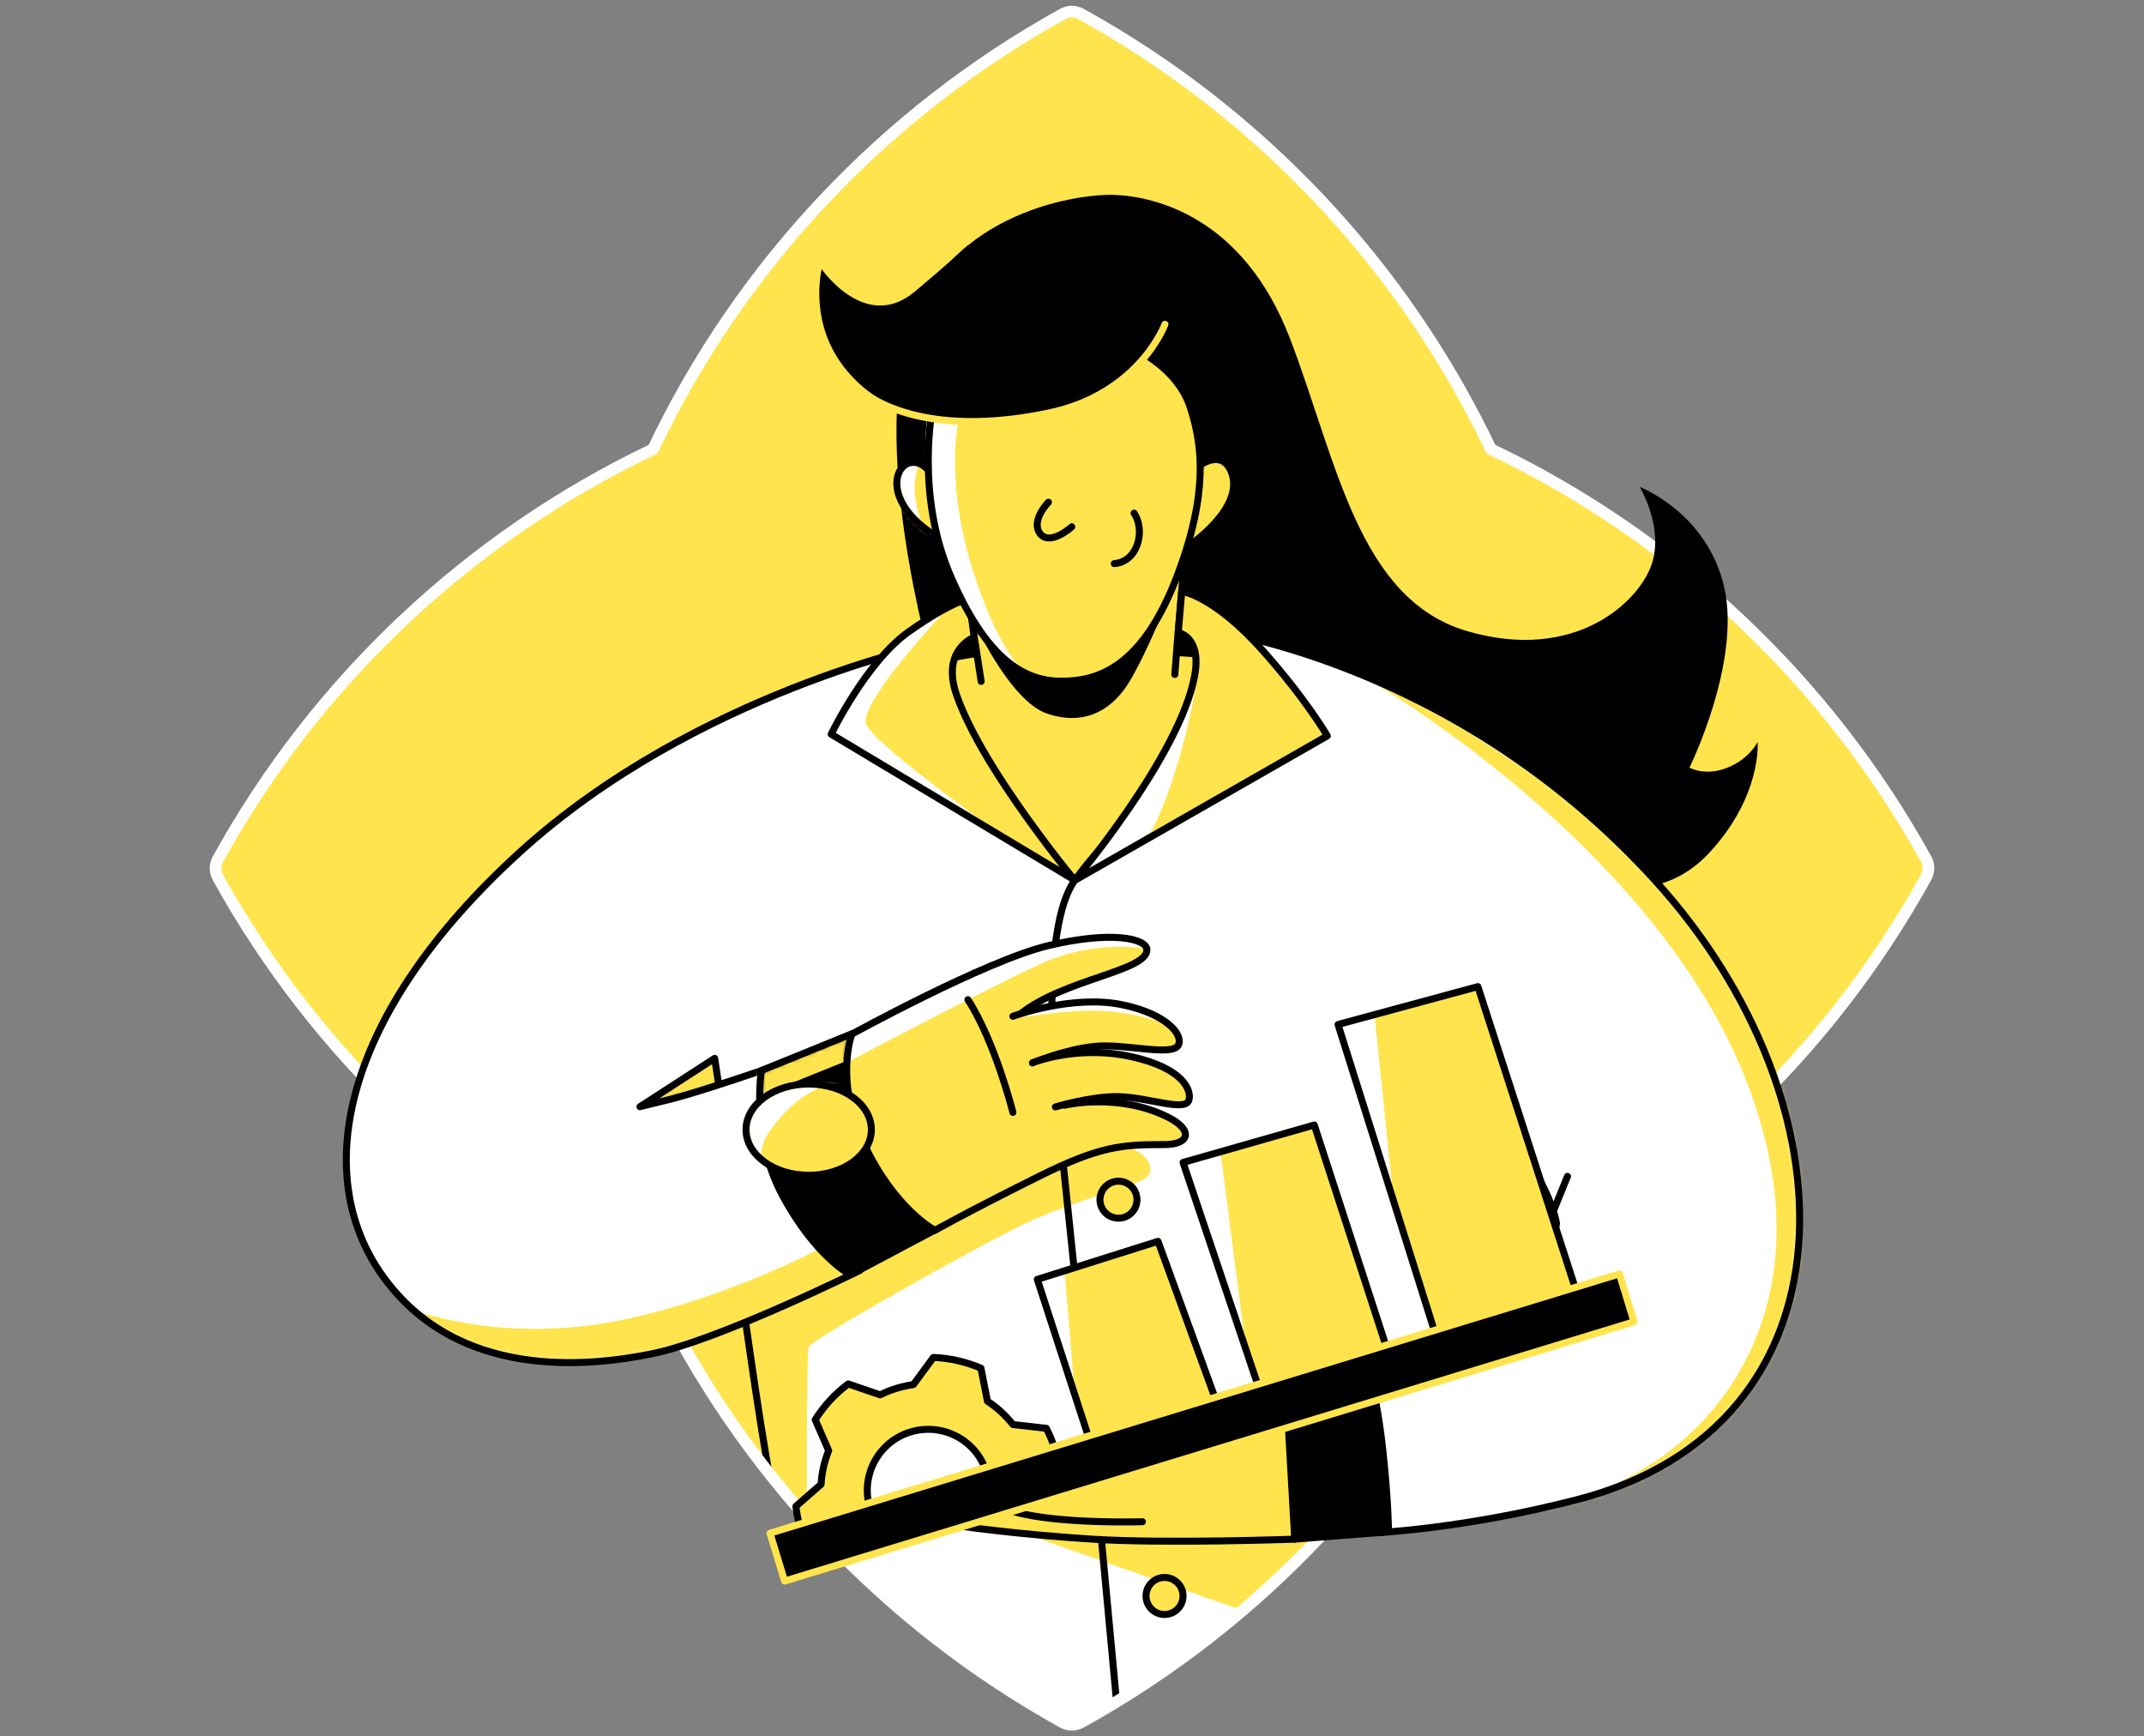 <svg width="368" height="298" viewBox="0 0 368 298" fill="none" xmlns="http://www.w3.org/2000/svg">
<rect x="0" y="0" width="368" height="298" fill="#808080" stroke="none"/>
<path d="M255.907 77.093C240.854 45.471 216.127 19.3 185.552 2.406C184.578 1.865 183.386 1.865 182.412 2.406C151.873 19.3 127.146 45.435 112.093 77.093C80.435 92.182 54.3 116.873 37.406 147.448C36.865 148.422 36.865 149.614 37.406 150.588C54.3 181.127 80.435 205.854 112.093 220.907C127.182 252.529 151.873 278.7 182.412 295.594C183.386 296.135 184.578 296.135 185.552 295.594C216.091 278.7 240.818 252.565 255.907 220.907C287.529 205.818 313.7 181.127 330.594 150.552C331.135 149.578 331.135 148.386 330.594 147.412C313.7 116.873 287.529 92.146 255.907 77.093Z" fill="#FFE44D"/>
<mask id="mask0" mask-type="alpha" maskUnits="userSpaceOnUse" x="37" y="2" width="294" height="294">
<path d="M255.907 77.093C240.854 45.471 216.127 19.3 185.552 2.406C184.578 1.865 183.386 1.865 182.412 2.406C151.873 19.3 127.146 45.435 112.093 77.093C80.435 92.182 54.3 116.873 37.406 147.448C36.865 148.422 36.865 149.614 37.406 150.588C54.3 181.127 80.435 205.854 112.093 220.907C127.182 252.529 151.873 278.7 182.412 295.594C183.386 296.135 184.578 296.135 185.552 295.594C216.091 278.7 240.818 252.565 255.907 220.907C287.529 205.818 313.7 181.127 330.594 150.552C331.135 149.578 331.135 148.386 330.594 147.412C313.7 116.873 287.529 92.146 255.907 77.093Z" fill="#B880FF"/>
</mask>
<g mask="url(#mask0)">
<path d="M182.737 253.106L253.67 232.314C253.67 232.314 233.13 261.698 215.983 277.292C198.837 292.886 188.693 295.991 188.693 295.991L182.737 253.106Z" fill="white"/>
<path d="M175.95 263.25L215.983 277.292L232.841 261.987L175.95 263.25Z" fill="#FFE44D"/>
<path d="M182.737 253.106L253.67 232.314C253.67 232.314 233.13 261.698 215.983 277.292C198.837 292.886 188.693 295.991 188.693 295.991L182.737 253.106Z" stroke="black" stroke-width="1.2" stroke-miterlimit="10" stroke-linecap="round" stroke-linejoin="round"/>
<path d="M127.615 224.264C127.615 224.264 131.513 252.349 132.813 256.5C134.112 260.651 168.947 293.681 179.596 297.291C190.245 300.936 192.014 295.991 192.014 295.991L182.736 196.397L127.615 224.264Z" fill="white"/>
<path d="M138.516 263.07C138.516 263.07 138.372 232.386 138.805 231.123C139.238 229.896 170.968 211.991 178.044 209.031C185.552 205.854 191.544 204.555 195.587 202.714C199.63 200.873 193.999 196.866 190.57 196.397C187.14 195.927 136.603 215.709 136.603 215.709L127.615 227.044L132.56 257.763L138.516 263.07Z" fill="#FFE44D"/>
<path d="M175.95 263.25L215.983 277.292L232.84 261.987L175.95 263.25Z" fill="#FFE44D"/>
<path d="M127.615 224.264C127.615 224.264 131.513 252.349 132.813 256.5C134.112 260.651 168.947 293.681 179.596 297.291C190.245 300.936 192.014 295.991 192.014 295.991L182.736 196.397L127.615 224.264Z" stroke="black" stroke-width="1.2" stroke-miterlimit="10" stroke-linecap="round" stroke-linejoin="round"/>
</g>
<path d="M199.883 277.076C201.638 277.076 203.06 275.654 203.06 273.899C203.06 272.145 201.638 270.723 199.883 270.723C198.129 270.723 196.707 272.145 196.707 273.899C196.707 275.654 198.129 277.076 199.883 277.076Z" fill="#FFE44D" stroke="black" stroke-width="1.2" stroke-miterlimit="10" stroke-linecap="round" stroke-linejoin="round"/>
<path d="M255.907 77.093C240.854 45.471 216.127 19.3 185.552 2.406C184.578 1.865 183.386 1.865 182.412 2.406C151.873 19.3 127.146 45.435 112.093 77.093C80.435 92.182 54.3 116.873 37.406 147.448C36.865 148.422 36.865 149.614 37.406 150.588C54.3 181.127 80.435 205.854 112.093 220.907C127.182 252.529 151.873 278.7 182.412 295.594C183.386 296.135 184.578 296.135 185.552 295.594C216.091 278.7 240.818 252.565 255.907 220.907C287.529 205.818 313.7 181.127 330.594 150.552C331.135 149.578 331.135 148.386 330.594 147.412C313.7 116.873 287.529 92.146 255.907 77.093Z" stroke="white" stroke-width="2" stroke-miterlimit="10" stroke-linecap="round" stroke-linejoin="round"/>
<path d="M222.192 264.153C222.192 264.153 200.1 264.947 187.501 264.153C174.903 263.358 165.373 261.987 165.373 261.987L206.742 247.511L223.78 242.061L222.192 264.153Z" fill="#FFE44D" stroke="black" stroke-width="1.2" stroke-miterlimit="10" stroke-linecap="round" stroke-linejoin="round"/>
<path d="M160.717 116.945C160.717 116.945 149.959 81.533 155.41 59.188C160.861 36.843 184.505 33.198 191.292 33.45C198.078 33.703 213.384 37.096 221.433 58.141C229.483 79.186 233.129 102.831 251.828 108.318C270.527 113.768 281.464 103.119 283.522 96.766C285.616 90.413 281.428 83.554 281.428 83.554C281.428 83.554 293.124 88.03 295.976 100.917C298.828 113.804 289.984 131.745 289.984 131.745C289.984 131.745 292.691 133.297 296.517 131.745C300.344 130.193 301.679 127.341 301.679 127.341C301.679 127.341 302.473 136.546 293.377 146.365C284.28 156.183 272.584 151.094 272.584 151.094L160.717 116.945Z" fill="black"/>
<path d="M153.714 126.005L188.404 155.353L189.595 192.714L137 218.813L124.872 190.91L121.767 172.139L153.714 126.005Z" fill="white"/>
<path d="M161.98 113.371C161.98 113.371 169.994 109.761 204.431 112.144C208.907 112.469 211.904 123.226 207.03 127.919C202.193 132.611 184.975 151.094 184.975 151.094C184.975 151.094 173.965 144.813 165.554 133.983C155.843 121.493 161.98 113.371 161.98 113.371Z" fill="#FFE44D" stroke="black" stroke-width="1.2" stroke-miterlimit="10" stroke-linecap="round" stroke-linejoin="round"/>
<path d="M160.464 110.411C160.464 110.411 119.276 118.858 89.134 146.329C58.993 173.799 53 201.378 65.743 219.066C78.486 236.754 100.577 234.661 112.021 232.314C123.464 229.968 147.613 218.019 147.613 218.019L133.066 182.932C133.066 182.932 120.323 187.336 115.125 188.636C109.927 189.935 109.927 189.935 109.927 189.935L122.669 181.633L123.355 186.181" fill="white"/>
<mask id="mask1" mask-type="alpha" maskUnits="userSpaceOnUse" x="59" y="110" width="102" height="124">
<path d="M160.464 110.411C160.464 110.411 119.276 118.858 89.134 146.329C58.993 173.799 53 201.378 65.743 219.066C78.486 236.754 100.577 234.661 112.021 232.314C123.464 229.968 147.613 218.019 147.613 218.019L133.066 182.932C133.066 182.932 120.323 187.336 115.125 188.636C109.927 189.935 109.927 189.935 109.927 189.935L122.669 181.633L123.355 186.181" fill="white"/>
</mask>
<g mask="url(#mask1)">
<path d="M70.869 224.77C70.869 224.77 86.247 230.834 106.895 226.503C127.507 222.171 145.123 211.991 145.123 211.991L147.613 217.983C147.613 217.983 120.251 233.217 105.668 233.325C91.084 233.433 86.824 233.722 81.229 231.015C75.634 228.308 70.869 224.77 70.869 224.77Z" fill="#FFE44D"/>
</g>
<path d="M160.464 110.411C160.464 110.411 119.276 118.858 89.134 146.329C58.993 173.799 53 201.378 65.743 219.066C78.486 236.754 100.578 234.661 112.021 232.314C123.464 229.968 147.613 218.019 147.613 218.019L133.066 182.932C133.066 182.932 120.323 187.336 115.125 188.636C109.927 189.897 109.846 189.935 109.846 189.935L122.669 181.633L123.355 186.181" stroke="black" stroke-width="1.2" stroke-miterlimit="10" stroke-linecap="round" stroke-linejoin="round"/>
<path d="M181.112 186.434C181.112 186.434 178.513 159.36 184.469 151.094C190.425 142.827 196.273 139.181 196.273 139.181C196.273 139.181 212.3 121.782 209.882 116.981C207.463 112.144 206.164 107.92 206.164 107.92C206.164 107.92 249.229 112.758 284.063 151.094C318.898 189.43 319.403 244.768 270.707 257.366C251.322 262.384 235.981 263.07 235.981 263.07L235.475 237.512C235.475 237.512 251.431 231.917 257.567 225.564C266.411 216.395 267.169 209.969 267.169 209.969C266.484 206.179 264.065 202.172 264.065 202.172L252.044 228.524L235.187 233.866L187.465 247.547L181.112 186.434Z" fill="white"/>
<mask id="mask2" mask-type="alpha" maskUnits="userSpaceOnUse" x="180" y="107" width="129" height="157">
<path d="M181.112 186.434C181.112 186.434 178.513 159.36 184.469 151.094C190.425 142.827 196.273 139.181 196.273 139.181C196.273 139.181 212.3 121.782 209.882 116.981C207.463 112.144 206.164 107.92 206.164 107.92C206.164 107.92 249.229 112.758 284.063 151.094C318.898 189.43 319.403 244.768 270.707 257.366C251.322 262.384 235.981 263.07 235.981 263.07L235.475 237.512C235.475 237.512 251.431 231.917 257.567 225.564C266.411 216.395 267.169 209.969 267.169 209.969C266.484 206.179 264.065 202.172 264.065 202.172L252.044 228.524L235.187 233.866L187.465 247.547L181.112 186.434Z" fill="white"/>
</mask>
<g mask="url(#mask2)">
<path d="M137.289 261.987C137.289 261.987 136.856 233 137.289 231.736C137.722 230.509 170.968 211.991 178.044 209.067C185.696 205.89 190.317 204.699 195.587 202.75C199.739 201.198 196.49 196.433 190.57 196.433C187.104 196.433 136.603 215.745 136.603 215.745L127.615 227.08L132.56 257.799L137.289 261.987Z" fill="#FFE44D"/>
<path d="M232.84 115.429C232.84 115.429 283.811 143.838 299.946 186.001C311.895 217.261 300.307 238.415 286.807 248.847C273.992 258.774 257.712 260.651 257.712 260.651C257.712 260.651 301.787 256.139 309.043 232.928C316.299 209.717 314.494 200.62 305.542 181.272C296.589 161.923 283.378 148.567 273.198 140.373C263.018 132.178 249.842 124.345 243.453 120.23C237.028 116.115 232.84 115.429 232.84 115.429Z" fill="#FFE44D"/>
</g>
<path d="M181.112 186.434C181.112 186.434 178.513 159.36 184.469 151.094C190.425 142.827 196.273 139.181 196.273 139.181C196.273 139.181 212.3 121.782 209.882 116.981C207.463 112.144 206.164 107.92 206.164 107.92C206.164 107.92 249.229 112.758 284.063 151.094C318.898 189.43 319.403 244.768 270.707 257.366C251.322 262.384 235.981 263.07 235.981 263.07L235.475 237.512C235.475 237.512 251.431 231.917 257.567 225.564C266.411 216.395 267.169 209.969 267.169 209.969C266.484 206.179 264.065 202.172 264.065 202.172L252.044 228.524L235.187 233.866L187.465 247.547L181.112 186.434Z" stroke="black" stroke-width="1.2" stroke-miterlimit="10" stroke-linecap="round" stroke-linejoin="round"/>
<path d="M168.406 116.945C168.406 116.945 166.601 104.852 165.59 100.16C164.579 95.467 203.385 94.998 203.385 94.998C203.385 94.998 202.013 110.375 201.652 115.754" fill="#FFE44D"/>
<path d="M168.406 116.945C168.406 116.945 166.601 104.852 165.59 100.16C164.579 95.467 203.385 94.998 203.385 94.998C203.385 94.998 202.013 110.375 201.652 115.754" stroke="black" stroke-width="1.2" stroke-miterlimit="10" stroke-linecap="round" stroke-linejoin="round"/>
<path d="M167.214 109.364C167.214 109.364 161.439 111.458 164.218 119.364C166.962 127.197 173.856 137.088 178.008 142.719C182.159 148.35 184.469 151.058 184.469 151.058L142.668 126.006C142.668 126.006 148.66 113.552 156.06 108.354C163.46 103.156 166.312 102.759 166.312 102.759L167.214 109.364Z" fill="#FFE44D"/>
<path d="M162.846 104.13C162.846 104.13 147.288 120.627 148.66 124.273C150.032 127.919 174.001 144.813 174.001 144.813L142.668 126.944C142.668 126.944 147.758 116.187 152.559 111.819C157.324 107.451 162.846 104.13 162.846 104.13Z" fill="white"/>
<path d="M167.214 109.364C167.214 109.364 161.439 111.458 164.218 119.364C166.962 127.197 173.856 137.088 178.008 142.719C182.159 148.35 184.469 151.058 184.469 151.058L142.668 126.006C142.668 126.006 148.66 113.552 156.06 108.354C163.46 103.156 166.312 102.759 166.312 102.759L167.214 109.364Z" stroke="black" stroke-width="1.2" stroke-miterlimit="10" stroke-linecap="round" stroke-linejoin="round"/>
<path d="M206.164 79.728C206.164 79.728 209.81 77.093 211.362 81.028C213.817 87.309 203.746 93.879 203.746 93.879L204.431 84.565L206.164 79.728Z" fill="#FFE44D" stroke="black" stroke-width="1.2" stroke-miterlimit="10" stroke-linecap="round" stroke-linejoin="round"/>
<path d="M160.681 82.724C156.349 73.627 147.144 84.854 162.305 92.976C173.676 99.618 160.681 82.724 160.681 82.724Z" fill="#FFE44D"/>
<mask id="mask3" mask-type="alpha" maskUnits="userSpaceOnUse" x="153" y="79" width="14" height="16">
<path d="M160.681 82.724C156.349 73.627 147.144 84.854 162.305 92.976C173.676 99.618 160.681 82.724 160.681 82.724Z" fill="#B880FF"/>
</mask>
<g mask="url(#mask3)">
<path d="M157.901 79.403C155.23 84.854 159.309 92.398 159.309 92.398C159.309 92.398 153.678 88.788 153.93 85.215C154.183 81.605 153.678 80.053 156.024 79.331C158.334 78.645 157.901 79.403 157.901 79.403Z" fill="white"/>
</g>
<path d="M160.681 82.724C156.349 73.627 147.144 84.854 162.305 92.976C173.676 99.618 160.681 82.724 160.681 82.724Z" stroke="black" stroke-width="1.2" stroke-miterlimit="10" stroke-linecap="round" stroke-linejoin="round"/>
<path d="M160.103 69.873C160.103 69.873 156.999 84.674 163.207 98.968C169.416 113.263 175.842 116.909 182.195 116.909C188.512 116.909 196.201 114.49 202.193 98.463C207.355 84.637 206.453 76.515 204.287 69.873C201.616 61.643 191.292 58.25 191.292 58.25L160.103 69.873Z" fill="#FFE44D"/>
<path d="M164.507 72.364C164.507 72.364 161.908 83.41 167.684 100.015C173.568 116.981 178.008 116.187 178.008 116.187C178.008 116.187 170.319 114.671 163.532 99.799C156.746 84.926 159.273 70.884 159.273 70.884L164.507 72.364Z" fill="white"/>
<path d="M160.103 69.873C160.103 69.873 156.999 84.674 163.207 98.968C169.416 113.263 175.842 116.909 182.195 116.909C188.512 116.909 196.201 114.49 202.193 98.463C207.355 84.637 206.453 76.515 204.287 69.873C201.616 61.643 191.292 58.25 191.292 58.25L160.103 69.873Z" stroke="black" stroke-width="1.2" stroke-miterlimit="10" stroke-linecap="round" stroke-linejoin="round"/>
<path d="M179.957 86.19C179.957 86.19 176.853 89.33 178.513 91.568C180.21 93.806 183.964 90.413 183.964 90.413" fill="#FFE44D"/>
<path d="M179.957 86.19C179.957 86.19 176.853 89.33 178.513 91.568C180.21 93.806 183.964 90.413 183.964 90.413" stroke="black" stroke-width="1.2" stroke-miterlimit="10" stroke-linecap="round" stroke-linejoin="round"/>
<path d="M194.649 88.067C196.598 90.882 195.443 96.369 191.256 96.73Z" fill="#FFE44D"/>
<path d="M194.649 88.067C196.598 90.882 195.443 96.369 191.256 96.73" stroke="black" stroke-width="1.2" stroke-miterlimit="10" stroke-linecap="round" stroke-linejoin="round"/>
<path d="M184.469 151.094C184.469 151.094 202.518 129.724 205.045 116.006C206.309 109.184 202.229 108.57 202.229 108.57L202.843 101.495C202.843 101.495 208.33 102.145 216.957 111.891C224.249 120.122 227.823 126.294 227.823 126.294L184.469 151.094Z" fill="#FFE44D"/>
<path d="M205.587 113.479C205.587 113.479 205.587 120.122 201.652 132.575C199.558 139.29 197.501 142.863 197.501 142.863L184.469 151.094C184.469 151.094 197.104 134.489 200.605 127.919C204.143 121.349 205.587 113.479 205.587 113.479Z" fill="white"/>
<path d="M184.469 151.094C184.469 151.094 202.518 129.724 205.045 116.006C206.309 109.184 202.229 108.57 202.229 108.57L202.843 101.495C202.843 101.495 208.33 102.145 216.957 111.891C224.249 120.122 227.823 126.294 227.823 126.294L184.469 151.094Z" stroke="black" stroke-width="1.2" stroke-miterlimit="10" stroke-linecap="round" stroke-linejoin="round"/>
<path d="M199.955 55.651C199.955 55.651 195.587 67.635 179.993 70.884C163.063 74.421 152.161 71.678 145.375 63.628C138.625 55.578 141.043 46.193 141.043 46.193C141.043 46.193 148.552 57.094 156.962 50.091C162.413 45.543 166.167 42.078 166.167 42.078" fill="black"/>
<path d="M199.955 55.651C199.955 55.651 195.587 67.635 179.993 70.884C163.063 74.422 150.79 71.245 144.942 64.459" stroke="#FFE44D" stroke-width="1.2" stroke-miterlimit="10" stroke-linecap="round" stroke-linejoin="round"/>
<path d="M266.772 207.479L269.047 201.884" stroke="black" stroke-width="1.2" stroke-miterlimit="10" stroke-linecap="round" stroke-linejoin="round"/>
<path d="M145.736 177.734C145.736 177.734 169.055 164.883 179.957 162.284C190.858 159.685 196.706 161.093 196.851 162.934C197.103 166.652 182.592 167.987 175.048 174.088L182.736 189.682C182.736 189.682 191.761 187.48 200.28 191.632C204.828 193.834 204.359 196.433 199.847 196.433C192.663 196.433 188.873 196.649 178.405 201.847C165.373 208.345 160.464 211.161 160.464 211.161C160.464 211.161 149.671 207.659 146.566 198.887C143.462 190.079 145.736 177.734 145.736 177.734Z" fill="#FFE44D"/>
<path d="M145.267 182.391C145.267 182.391 167.972 170.406 178.044 165.677C188.115 160.912 196.851 162.898 196.851 162.898C196.851 162.898 198.114 161.526 188.115 160.912C178.116 160.299 145.267 177.987 145.267 177.987V182.391Z" fill="white"/>
<path d="M145.736 177.734C145.736 177.734 169.055 164.883 179.957 162.284C190.858 159.685 196.706 161.093 196.851 162.934C197.103 166.652 182.592 167.987 175.048 174.088L182.736 189.682C182.736 189.682 191.761 187.48 200.28 191.632C204.828 193.834 204.359 196.433 199.847 196.433C192.663 196.433 188.873 196.649 178.405 201.847C165.373 208.345 160.464 211.161 160.464 211.161C160.464 211.161 149.671 207.659 146.566 198.887C143.462 190.079 145.736 177.734 145.736 177.734Z" stroke="black" stroke-width="1.2" stroke-miterlimit="10" stroke-linecap="round" stroke-linejoin="round"/>
<path d="M130.683 183.726C130.683 183.726 128.878 194.989 134.221 204.988C139.924 215.709 145.989 218.777 145.989 218.777L160.428 211.124C160.428 211.124 153.569 207.515 148.335 196.396C143.137 185.278 146.241 177.409 146.241 177.409L130.683 183.726Z" fill="black"/>
<mask id="mask4" mask-type="alpha" maskUnits="userSpaceOnUse" x="130" y="177" width="31" height="42">
<path d="M130.683 183.726C130.683 183.726 128.878 194.989 134.221 204.988C139.924 215.709 145.989 218.777 145.989 218.777L160.428 211.124C160.428 211.124 153.569 207.515 148.335 196.396C143.137 185.278 146.241 177.409 146.241 177.409L130.683 183.726Z" fill="black"/>
</mask>
<g mask="url(#mask4)">
<path d="M129.131 188.599L145.844 181.849V177.409L129.131 183.365V188.599Z" fill="#FFE44D"/>
</g>
<path d="M130.683 183.726C130.683 183.726 128.878 194.989 134.221 204.988C139.924 215.709 145.989 218.777 145.989 218.777L160.428 211.124C160.428 211.124 153.569 207.515 148.335 196.396C143.137 185.278 146.241 177.409 146.241 177.409L130.683 183.726Z" stroke="black" stroke-width="1.2" stroke-miterlimit="10" stroke-linecap="round" stroke-linejoin="round"/>
<path d="M173.856 174.413C173.856 174.413 184 170.659 192.591 172.428C200.172 173.98 203.204 177.59 202.229 179.394C201.147 181.344 193.097 179.07 187.935 179.575C182.773 180.08 177.214 182.427 177.214 182.427" fill="#FFE44D"/>
<path d="M174.073 174.774C174.073 174.774 183.386 173.186 188.981 173.474C195.623 173.799 199.883 175.676 199.883 175.676C199.883 175.676 196.021 171.164 188.837 171.85C181.654 172.536 174.542 174.016 174.542 174.016L174.073 174.774Z" fill="white"/>
<path d="M173.856 174.413C173.856 174.413 184 170.659 192.591 172.428C200.172 173.98 203.204 177.59 202.229 179.394C201.147 181.344 193.097 179.07 187.935 179.575C182.773 180.08 177.214 182.427 177.214 182.427" stroke="black" stroke-width="1.2" stroke-miterlimit="10" stroke-linecap="round" stroke-linejoin="round"/>
<path d="M177.25 182.39C177.25 182.39 184.866 179.286 194.18 181.344C203.168 183.329 204.54 187.155 204.071 188.78C203.493 190.874 197.212 188.347 192.014 188.202C187.393 188.094 181.148 189.971 181.148 189.971" fill="#FFE44D"/>
<path d="M177.25 182.39C177.25 182.39 184.866 179.286 194.18 181.344C203.168 183.329 204.54 187.155 204.071 188.78C203.493 190.874 197.212 188.347 192.014 188.202C187.393 188.094 181.148 189.971 181.148 189.971" stroke="black" stroke-width="1.2" stroke-miterlimit="10" stroke-linecap="round" stroke-linejoin="round"/>
<path d="M173.857 190.91C173.857 190.91 170.824 178.817 166.132 171.561Z" fill="#FFE44D"/>
<path d="M173.857 190.91C173.857 190.91 170.824 178.817 166.132 171.561" stroke="black" stroke-width="1.2" stroke-miterlimit="10" stroke-linecap="round" stroke-linejoin="round"/>
<path d="M138.805 201.703C144.746 201.703 149.562 198.196 149.562 193.87C149.562 189.544 144.746 186.037 138.805 186.037C132.864 186.037 128.048 189.544 128.048 193.87C128.048 198.196 132.864 201.703 138.805 201.703Z" fill="#FFE44D"/>
<mask id="mask5" mask-type="alpha" maskUnits="userSpaceOnUse" x="128" y="186" width="22" height="16">
<path d="M138.805 201.703C144.746 201.703 149.562 198.196 149.562 193.87C149.562 189.544 144.746 186.037 138.805 186.037C132.864 186.037 128.048 189.544 128.048 193.87C128.048 198.196 132.864 201.703 138.805 201.703Z" fill="#B880FF"/>
</mask>
<g mask="url(#mask5)">
<path d="M132.272 201.486C132.272 201.486 128.698 198.851 132.272 193.87C135.845 188.888 141.007 185.278 145.267 186.217C149.527 187.155 145.267 183.185 138.805 184.051C132.344 184.917 126.965 190.874 126.965 193.87C127.001 196.866 129.564 200.728 132.272 201.486Z" fill="white"/>
</g>
<path d="M138.805 201.703C144.746 201.703 149.562 198.196 149.562 193.87C149.562 189.544 144.746 186.037 138.805 186.037C132.864 186.037 128.048 189.544 128.048 193.87C128.048 198.196 132.864 201.703 138.805 201.703Z" stroke="black" stroke-width="1.2" stroke-miterlimit="10" stroke-linecap="round" stroke-linejoin="round"/>
<path d="M235.476 237.512C235.476 237.512 236.631 241.988 237.389 249.244C238.327 257.98 238.327 262.889 238.327 262.889L222.228 264.153L220.928 241.158L235.476 237.512Z" fill="black" stroke="black" stroke-width="1.2" stroke-miterlimit="10" stroke-linecap="round" stroke-linejoin="round"/>
<path d="M196.093 261.157C196.093 261.157 181.437 261.626 173.893 259.388Z" fill="#FFE44D"/>
<path d="M196.093 261.157C196.093 261.157 181.437 261.626 173.893 259.388" stroke="black" stroke-width="1.2" stroke-miterlimit="10" stroke-linecap="round" stroke-linejoin="round"/>
<path d="M246.486 229.318L229.664 175.821L253.669 169.323L270.707 222.062L246.486 229.318Z" fill="#FFE44D"/>
<path d="M235.909 174.052L240.205 215.853L229.303 175.713L235.909 174.052Z" fill="white"/>
<path d="M246.486 229.318L229.664 175.821L253.669 169.323L270.707 222.062L246.486 229.318Z" stroke="black" stroke-width="1.2" stroke-miterlimit="10" stroke-linecap="round" stroke-linejoin="round"/>
<path d="M216.127 238.378L203.06 199.501L225.585 193.075L238.327 232.314L216.127 238.378Z" fill="#FFE44D"/>
<path d="M209.485 197.66L213.889 231.737L203.06 199.501L209.485 197.66Z" fill="white"/>
<path d="M216.127 238.378L203.06 199.501L225.585 193.075L238.327 232.314L216.127 238.378Z" stroke="black" stroke-width="1.2" stroke-miterlimit="10" stroke-linecap="round" stroke-linejoin="round"/>
<path d="M186.996 247.114L178.044 219.572L198.764 213.038L208.799 240.581L186.996 247.114Z" fill="#FFE44D"/>
<path d="M182.736 218.308L184.975 245.165L178.044 219.572L182.736 218.308Z" fill="white"/>
<path d="M186.996 247.114L178.044 219.572L198.764 213.038L208.799 240.581L186.996 247.114Z" stroke="black" stroke-width="1.2" stroke-miterlimit="10" stroke-linecap="round" stroke-linejoin="round"/>
<path d="M191.978 209.067C193.732 209.067 195.154 207.645 195.154 205.89C195.154 204.136 193.732 202.714 191.978 202.714C190.223 202.714 188.801 204.136 188.801 205.89C188.801 207.645 190.223 209.067 191.978 209.067Z" fill="#FFE44D" stroke="black" stroke-width="1.2" stroke-miterlimit="10" stroke-linecap="round" stroke-linejoin="round"/>
<path d="M181.112 248.847L169.236 252.421C167.431 247.042 161.656 244.082 156.205 245.779C150.862 247.439 147.794 253.034 149.202 258.413L137.289 261.987C136.964 260.832 136.748 259.676 136.604 258.521L140.935 254.731C141.044 252.709 141.513 250.76 142.235 248.955L139.925 243.649C141.405 241.303 143.318 239.209 145.592 237.512L151.079 239.389C151.945 238.956 152.884 238.559 153.858 238.27C154.833 237.981 155.808 237.765 156.782 237.621L160.212 232.964C163.027 233.072 165.807 233.722 168.37 234.805L169.489 240.472C171.149 241.555 172.629 242.927 173.857 244.479L179.596 245.129C180.174 246.284 180.715 247.547 181.112 248.847Z" fill="#FFE44D" stroke="black" stroke-width="1.2" stroke-miterlimit="10" stroke-linecap="round" stroke-linejoin="round"/>
<path d="M277.958 218.63L132.163 263.127L134.671 271.344L280.466 226.846L277.958 218.63Z" fill="black" stroke="#FFE44D" stroke-width="1.2" stroke-miterlimit="10" stroke-linecap="round" stroke-linejoin="round"/>
<path d="M167.756 107.884C167.756 107.884 173.604 120.374 179.705 122.468C185.661 124.489 190.317 122.324 193.422 117.667C195.876 113.985 199.197 105.971 199.197 105.971C199.197 105.971 193.783 115.645 184.794 116.728C175.806 117.811 174.723 114.96 172.16 112.866C169.633 110.772 167.756 107.884 167.756 107.884Z" fill="black"/>
</svg>

